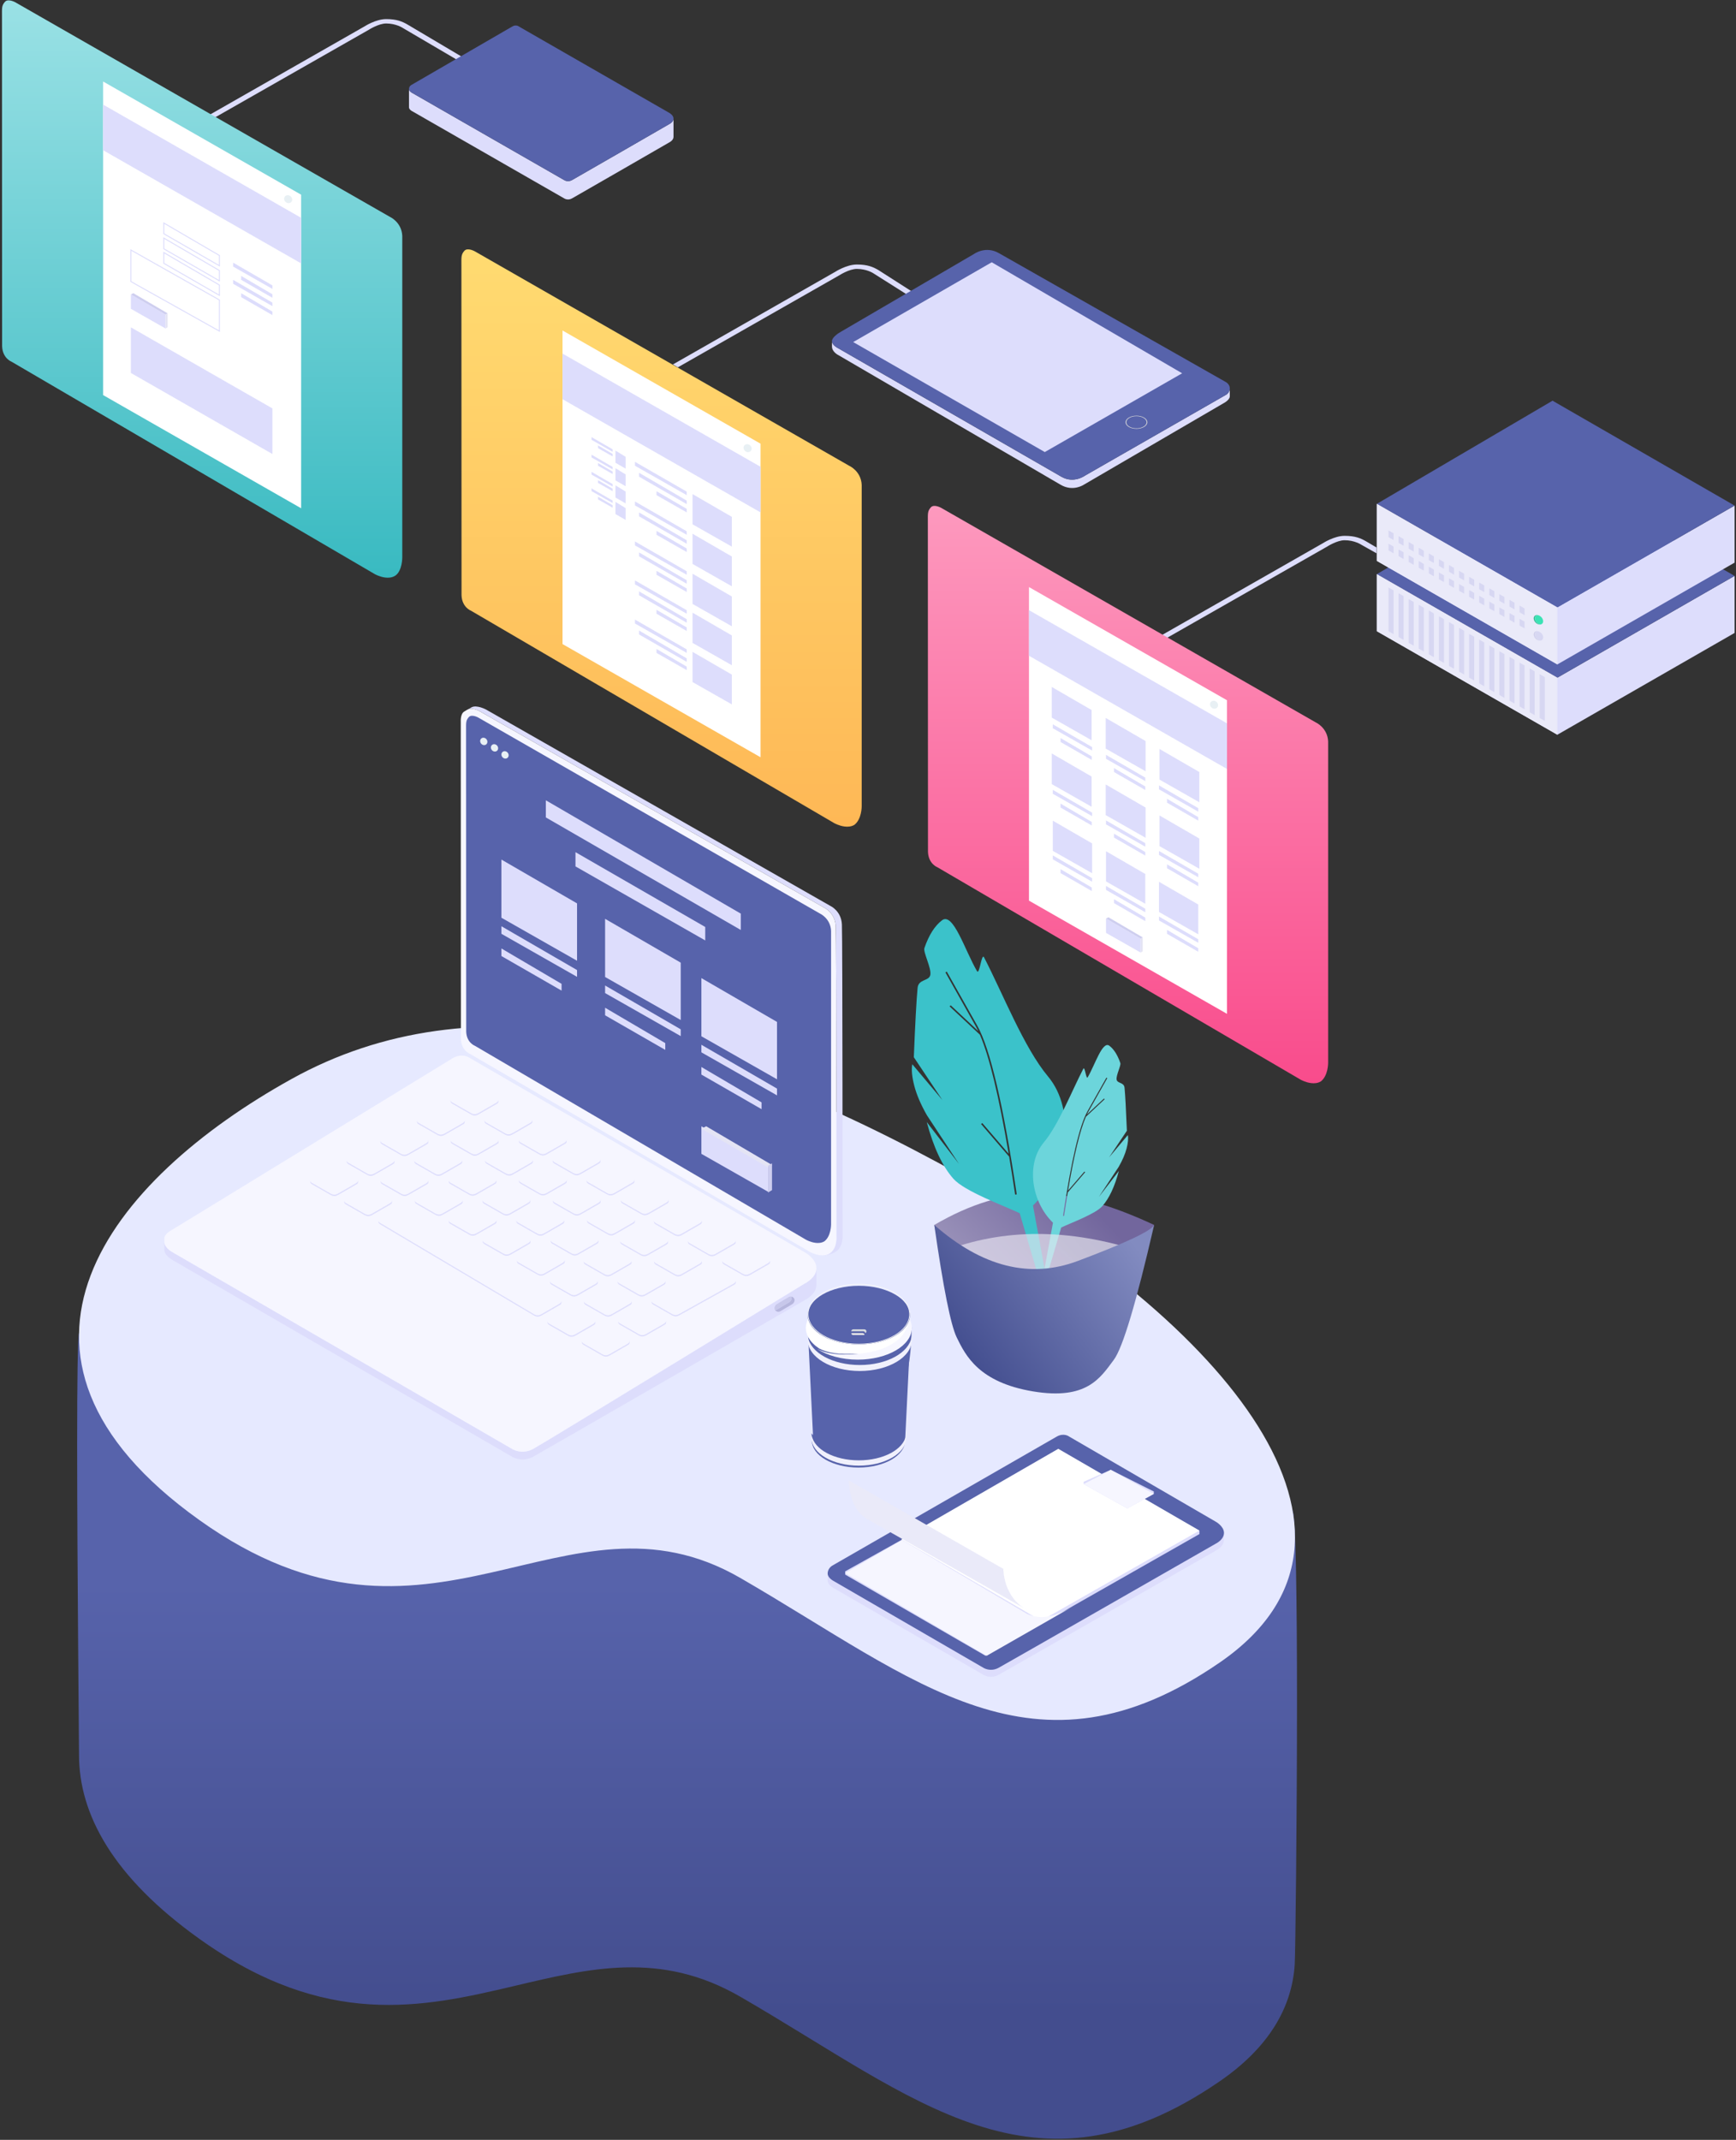 <?xml version="1.0" encoding="UTF-8"?>
<svg width="495px" height="610px" viewBox="0 0 495 610" version="1.1" xmlns="http://www.w3.org/2000/svg" xmlns:xlink="http://www.w3.org/1999/xlink">
    <rect x="0" y="0" width="495" height="610" fill="#333333" stroke="none"/>
    <!-- Generator: Sketch 51.2 (57519) - http://www.bohemiancoding.com/sketch -->
    <title>custom-software-development</title>
    <desc>Created with Sketch.</desc>
    <defs>
        <linearGradient x1="50%" y1="0%" x2="50%" y2="100%" id="linearGradient-1">
            <stop stop-color="#FD99BE" offset="0%"></stop>
            <stop stop-color="#F94C8C" offset="100%"></stop>
        </linearGradient>
        <linearGradient x1="50%" y1="0%" x2="50%" y2="100%" id="linearGradient-2">
            <stop stop-color="#9AE1E5" offset="0%"></stop>
            <stop stop-color="#39BAC1" offset="100%"></stop>
        </linearGradient>
        <linearGradient x1="50%" y1="0%" x2="50%" y2="100%" id="linearGradient-3">
            <stop stop-color="#FFDB71" offset="0%"></stop>
            <stop stop-color="#FEB856" offset="100%"></stop>
        </linearGradient>
        <linearGradient x1="50%" y1="81.254%" x2="50%" y2="38.597%" id="linearGradient-4">
            <stop stop-color="#434D8E" offset="0%"></stop>
            <stop stop-color="#5763AB" offset="100%"></stop>
        </linearGradient>
        <linearGradient x1="76.989%" y1="16.773%" x2="-11.651%" y2="73.273%" id="linearGradient-5">
            <stop stop-color="#72669D" offset="0%"></stop>
            <stop stop-color="#ADA7C7" offset="100%"></stop>
        </linearGradient>
        <linearGradient x1="76.989%" y1="16.773%" x2="-11.651%" y2="73.273%" id="linearGradient-6">
            <stop stop-color="#EAE9F1" offset="0%"></stop>
            <stop stop-color="#ECE7F9" offset="100%"></stop>
        </linearGradient>
        <linearGradient x1="15.482%" y1="76.3%" x2="100%" y2="25.92%" id="linearGradient-7">
            <stop stop-color="#444F90" offset="0%"></stop>
            <stop stop-color="#828BC0" offset="100%"></stop>
        </linearGradient>
    </defs>
    <g id="Page-1" stroke="none" stroke-width="1" fill="none" fill-rule="evenodd">
        <g id="6" transform="translate(-161, -282)">
            <g id="custom-software-development" transform="translate(408.5, 587.5) scale(-1, 1) translate(-408.5, -587.5) translate(161, 282)">
                <g id="Group-3">
                    <g id="server" transform="translate(82.252, 162.063) scale(-1, 1) translate(-82.252, -162.063) translate(0, 114)">
                        <path d="M59.049,40.33 C57.497,39.417 55.886,38.75 52.909,38.75 C49.933,38.75 46.729,40.839 46.729,40.839 L0.475,67.224 L1.855,68.065 L47.933,41.807 C47.933,41.807 50.733,40.002 52.909,40.002 C55.753,40.002 57.612,41.253 57.612,41.253 L62.009,43.733 L62.009,42.072 L59.049,40.33 Z" id="Fill-115" fill="#DDDDFC"></path>
                        <polygon id="Fill-118" fill="#DDDDFC" points="113.562 79.181 164.099 50.164 164.099 66.43 113.562 95.447 62.093 65.938 62.093 49.672"></polygon>
                        <polygon id="Fill-120" fill="#5763AB" points="112.19 20.27 164.099 50.164 113.562 79.182 62.093 49.672"></polygon>
                        <polygon id="Fill-122" fill="#EAEAF9" points="113.562 95.447 113.562 79.181 62.093 49.672 62.093 65.938"></polygon>
                        <polygon id="Fill-124" fill="#D7D7F2" points="65.418 53.471 66.855 54.295 66.855 66.783 65.418 65.96"></polygon>
                        <polygon id="Fill-126" fill="#D7D7F2" points="68.293 55.114 69.73 55.938 69.73 68.426 68.293 67.602"></polygon>
                        <polygon id="Fill-128" fill="#D7D7F2" points="71.167 56.774 72.605 57.598 72.605 70.087 71.167 69.263"></polygon>
                        <polygon id="Fill-130" fill="#D7D7F2" points="74.042 58.417 75.479 59.241 75.479 71.729 74.042 70.905"></polygon>
                        <polygon id="Fill-132" fill="#D7D7F2" points="76.916 60.033 78.353 60.857 78.353 73.344 76.916 72.521"></polygon>
                        <polygon id="Fill-134" fill="#D7D7F2" points="79.791 61.675 81.228 62.499 81.228 74.987 79.791 74.163"></polygon>
                        <polygon id="Fill-136" fill="#D7D7F2" points="82.665 63.336 84.103 64.16 84.103 76.648 82.665 75.824"></polygon>
                        <polygon id="Fill-138" fill="#D7D7F2" points="85.54 64.978 86.977 65.802 86.977 78.29 85.54 77.466"></polygon>
                        <polygon id="Fill-140" fill="#D7D7F2" points="88.415 66.689 89.852 67.513 89.852 80.001 88.415 79.177"></polygon>
                        <polygon id="Fill-142" fill="#D7D7F2" points="91.289 68.331 92.726 69.155 92.726 81.644 91.289 80.82"></polygon>
                        <polygon id="Fill-144" fill="#D7D7F2" points="94.164 69.991 95.601 70.816 95.601 83.304 94.164 82.48"></polygon>
                        <polygon id="Fill-146" fill="#D7D7F2" points="97.038 71.634 98.476 72.458 98.476 84.947 97.038 84.122"></polygon>
                        <polygon id="Fill-148" fill="#D7D7F2" points="99.913 73.25 101.35 74.074 101.35 86.562 99.913 85.738"></polygon>
                        <polygon id="Fill-150" fill="#D7D7F2" points="102.787 74.893 104.224 75.717 104.224 88.204 102.787 87.381"></polygon>
                        <polygon id="Fill-152" fill="#D7D7F2" points="105.662 76.553 107.099 77.377 107.099 89.865 105.662 89.041"></polygon>
                        <polygon id="Fill-154" fill="#D7D7F2" points="108.536 78.195 109.973 79.019 109.973 91.508 108.536 90.684"></polygon>
                        <polygon id="Fill-156" fill="#DDDDFC" points="113.562 59.138 164.099 30.121 164.099 46.386 113.562 75.404 62.093 45.894 62.093 29.629"></polygon>
                        <polygon id="Fill-158" fill="#5763AB" points="112.19 0.227 164.099 30.121 113.562 59.138 62.093 29.629"></polygon>
                        <polygon id="Fill-160" fill="#EAEAF9" points="113.562 75.404 113.562 59.138 62.093 29.629 62.093 45.894"></polygon>
                        <polygon id="Fill-162" fill="#D7D7F2" points="65.418 37.206 66.855 38.03 66.855 39.941 65.418 39.117"></polygon>
                        <polygon id="Fill-164" fill="#D7D7F2" points="68.293 38.848 69.73 39.672 69.73 41.583 68.293 40.76"></polygon>
                        <polygon id="Fill-166" fill="#D7D7F2" points="71.167 40.508 72.605 41.332 72.605 43.243 71.167 42.419"></polygon>
                        <polygon id="Fill-168" fill="#D7D7F2" points="74.042 42.151 75.479 42.975 75.479 44.886 74.042 44.062"></polygon>
                        <polygon id="Fill-170" fill="#D7D7F2" points="76.916 43.767 78.353 44.591 78.353 46.502 76.916 45.678"></polygon>
                        <polygon id="Fill-172" fill="#D7D7F2" points="79.791 45.409 81.228 46.233 81.228 48.144 79.791 47.32"></polygon>
                        <polygon id="Fill-174" fill="#D7D7F2" points="82.665 47.07 84.103 47.894 84.103 49.805 82.665 48.981"></polygon>
                        <polygon id="Fill-176" fill="#D7D7F2" points="85.54 48.713 86.977 49.537 86.977 51.448 85.54 50.624"></polygon>
                        <polygon id="Fill-178" fill="#D7D7F2" points="88.415 50.423 89.852 51.247 89.852 53.158 88.415 52.334"></polygon>
                        <polygon id="Fill-180" fill="#D7D7F2" points="91.289 52.066 92.726 52.89 92.726 54.801 91.289 53.977"></polygon>
                        <polygon id="Fill-182" fill="#D7D7F2" points="94.164 53.726 95.601 54.55 95.601 56.461 94.164 55.637"></polygon>
                        <polygon id="Fill-184" fill="#D7D7F2" points="97.038 55.369 98.476 56.193 98.476 58.104 97.038 57.279"></polygon>
                        <polygon id="Fill-186" fill="#D7D7F2" points="99.913 56.984 101.35 57.808 101.35 59.719 99.913 58.895"></polygon>
                        <polygon id="Fill-188" fill="#D7D7F2" points="102.787 58.627 104.224 59.451 104.224 61.362 102.787 60.538"></polygon>
                        <polygon id="Fill-190" fill="#D7D7F2" points="65.418 40.983 66.855 41.807 66.855 43.718 65.418 42.894"></polygon>
                        <polygon id="Fill-192" fill="#D7D7F2" points="68.293 42.625 69.73 43.45 69.73 45.361 68.293 44.537"></polygon>
                        <polygon id="Fill-194" fill="#D7D7F2" points="71.167 44.286 72.605 45.11 72.605 47.021 71.167 46.197"></polygon>
                        <polygon id="Fill-196" fill="#D7D7F2" points="74.042 45.929 75.479 46.753 75.479 48.664 74.042 47.84"></polygon>
                        <polygon id="Fill-198" fill="#D7D7F2" points="76.916 47.544 78.353 48.368 78.353 50.28 76.916 49.456"></polygon>
                        <polygon id="Fill-200" fill="#D7D7F2" points="79.791 49.187 81.228 50.011 81.228 51.922 79.791 51.098"></polygon>
                        <polygon id="Fill-202" fill="#D7D7F2" points="82.665 50.847 84.103 51.671 84.103 53.582 82.665 52.758"></polygon>
                        <polygon id="Fill-204" fill="#D7D7F2" points="85.54 52.49 86.977 53.314 86.977 55.225 85.54 54.401"></polygon>
                        <polygon id="Fill-206" fill="#D7D7F2" points="88.415 54.2 89.852 55.024 89.852 56.935 88.415 56.111"></polygon>
                        <polygon id="Fill-208" fill="#D7D7F2" points="91.289 55.843 92.726 56.667 92.726 58.578 91.289 57.754"></polygon>
                        <polygon id="Fill-210" fill="#D7D7F2" points="94.164 57.503 95.601 58.327 95.601 60.238 94.164 59.415"></polygon>
                        <polygon id="Fill-212" fill="#D7D7F2" points="97.038 59.146 98.476 59.97 98.476 61.881 97.038 61.057"></polygon>
                        <polygon id="Fill-214" fill="#D7D7F2" points="99.913 60.762 101.35 61.586 101.35 63.497 99.913 62.672"></polygon>
                        <polygon id="Fill-216" fill="#D7D7F2" points="102.787 62.404 104.224 63.228 104.224 65.139 102.787 64.315"></polygon>
                        <path d="M107.4,66.161 C107.54,66.025 107.721,65.952 107.92,65.928 C107.601,65.887 107.304,65.958 107.094,66.161 C106.647,66.593 106.766,67.441 107.361,68.054 C107.769,68.475 108.291,68.669 108.724,68.614 C108.366,68.568 107.981,68.379 107.667,68.054 C107.072,67.441 106.953,66.593 107.4,66.161" id="Fill-218" fill="#CECEEA"></path>
                        <path d="M108.977,66.488 C108.662,66.163 108.279,65.974 107.92,65.927 C107.721,65.952 107.54,66.025 107.399,66.161 C106.953,66.593 107.072,67.441 107.667,68.054 C107.981,68.379 108.365,68.568 108.724,68.614 C108.922,68.589 109.104,68.517 109.245,68.381 C109.691,67.949 109.573,67.101 108.977,66.488" id="Fill-220" fill="#D7D7F2"></path>
                        <path d="M107.4,61.573 C107.54,61.438 107.721,61.365 107.92,61.34 C107.601,61.299 107.304,61.37 107.094,61.573 C106.647,62.006 106.766,62.853 107.361,63.467 C107.769,63.887 108.291,64.082 108.724,64.027 C108.366,63.981 107.981,63.792 107.667,63.467 C107.072,62.853 106.953,62.006 107.4,61.573" id="Fill-222" fill="#2DB48F"></path>
                        <path d="M108.977,61.9 C108.662,61.575 108.279,61.386 107.92,61.339 C107.721,61.365 107.54,61.438 107.399,61.573 C106.953,62.006 107.072,62.853 107.667,63.466 C107.981,63.792 108.365,63.981 108.724,64.027 C108.922,64.002 109.104,63.929 109.245,63.794 C109.691,63.362 109.573,62.513 108.977,61.9" id="Fill-224" fill="#3BE2B4"></path>
                    </g>
                    <g id="ipad" transform="translate(223.775, 105.189) scale(-1, 1) translate(-223.775, -105.189) translate(144, 71)">
                        <path d="M59.014,5.984 C57.462,5.07 55.851,4.404 52.875,4.404 C49.899,4.404 46.695,6.492 46.695,6.492 L0.441,32.877 L1.821,33.719 L47.899,7.461 C47.899,7.461 50.698,5.655 52.875,5.655 C55.719,5.655 57.577,6.907 57.577,6.907 L80.657,21.499 L80.657,19.839 L59.014,5.984 Z" id="Fill-590" fill="#DDDDFC"></path>
                        <path d="M158.027,41.607 L117.907,64.59 C117.907,64.59 114.74,66.936 111.211,64.906 C109.192,63.745 47.646,28.324 47.646,28.324 C47.646,28.324 45.913,27.526 45.779,26.367 L45.779,27.78 C45.779,29.366 47.646,30.258 47.646,30.258 C47.646,30.258 108.972,66.009 110.979,67.19 C114.504,69.261 117.569,67.184 117.569,67.184 L157.785,43.742 C157.785,43.742 159.213,42.927 159.213,41.958 L159.213,39.722 C159.213,39.729 159.211,39.735 159.211,39.741 C159.186,41.082 158.027,41.607 158.027,41.607" id="Fill-233" fill="#DDDDFC"></path>
                        <path d="M157.965,37.843 L93.397,1.176 C89.607,-1.024 86.303,1.384 86.303,1.384 L48.28,23.595 C48.28,23.595 45.626,25.044 45.778,26.367 C45.913,27.526 47.646,28.324 47.646,28.324 C47.646,28.324 109.192,63.745 111.211,64.906 C114.74,66.935 117.907,64.59 117.907,64.59 L158.027,41.607 C158.027,41.607 159.186,41.082 159.212,39.741 C159.212,39.727 159.213,39.714 159.213,39.699 C159.213,38.442 157.965,37.843 157.965,37.843" id="Fill-235" fill="#5763AB"></path>
                        <polygon id="Fill-237" fill="#DDDDFC" points="51.83 26.511 106.46 57.866 145.624 35.411 91.33 3.764"></polygon>
                        <path d="M132.593,51.108 C131.001,51.108 129.71,50.332 129.71,49.374 C129.71,48.416 131.001,47.64 132.593,47.64 C134.186,47.64 135.477,48.416 135.477,49.374 C135.477,50.332 134.186,51.108 132.593,51.108 M132.593,47.504 C130.875,47.504 129.483,48.341 129.483,49.374 C129.483,50.407 130.875,51.245 132.593,51.245 C134.312,51.245 135.705,50.407 135.705,49.374 C135.705,48.341 134.312,47.504 132.593,47.504" id="Fill-239" fill="#D8D8D8"></path>
                    </g>
                    <g id="harddisc" transform="translate(369.883, 31.261) scale(-1, 1) translate(-369.883, -31.261) translate(302, 5)">
                        <path d="M59.015,2.025 C57.463,1.111 55.853,0.444 52.876,0.444 C49.9,0.444 46.696,2.532 46.696,2.532 L0.442,28.917 L1.822,29.76 L47.9,3.501 C47.9,3.501 50.699,1.696 52.876,1.696 C55.72,1.696 57.578,2.947 57.578,2.947 L78.279,15.101 L78.279,13.441 L59.015,2.025 Z" id="Fill-605" fill="#DDDDFC"></path>
                        <path d="M60.175,21.414 L103.658,46.349 C103.658,46.349 104.652,47.004 105.849,46.349 C107.135,45.646 133.634,30.355 133.634,30.355 C133.634,30.355 134.809,29.795 134.809,28.797 L134.809,34.015 C134.809,35.013 133.634,35.574 133.634,35.574 C133.634,35.574 107.135,50.864 105.849,51.568 C104.652,52.222 103.658,51.568 103.658,51.568 L60.175,26.632 C60.175,26.632 59.383,26.202 59.383,25.592 L59.383,20.374 C59.383,20.984 60.175,21.414 60.175,21.414" id="Fill-608" fill="#DDDDFC"></path>
                        <path d="M60.062,19.221 L88.886,2.527 C89.925,1.94 90.67,2.527 90.67,2.527 L133.634,27.192 C133.634,27.192 134.809,27.847 134.809,28.796 C134.809,29.793 133.634,30.355 133.634,30.355 C133.634,30.355 107.135,45.645 105.849,46.348 C104.652,47.003 103.658,46.348 103.658,46.348 L60.175,21.413 C60.175,21.413 59.383,20.984 59.383,20.373 C59.383,19.583 60.062,19.221 60.062,19.221" id="Fill-610" fill="#5763AB"></path>
                    </g>
                    <g id="browser-(gallery)" transform="translate(116, 144)">
                        <path d="M114.398,98.816 C114.28,102.274 111.701,103.23 111.701,103.23 L8.12,163.786 C8.12,163.786 6.771,164.547 5.186,164.75 C4.256,164.87 3.245,164.798 2.378,164.268 C0.275,162.656 0.297,159.007 0.297,159.007 L0.297,67.363 C0.487,63.412 3.809,61.944 3.809,61.944 L110.627,0.775 C110.627,0.775 112.688,-0.386 113.588,0.636 C114.545,1.722 114.436,2.384 114.436,4.818 L114.398,98.816 Z" id="Fill-230" fill="url(#linearGradient-1)"></path>
                        <polygon id="Fill-250" fill="#FFFFFF" points="85.601 23.35 85.601 112.741 29.136 145.007 29.136 55.617"></polygon>
                        <polygon id="Fill-252" fill="#DDDDFC" points="85.601 29.935 29.136 62.201 29.136 75.202 85.601 42.936"></polygon>
                        <polygon id="Fill-254" fill="#DDDDFC" points="79.105 51.827 79.105 60.562 67.738 67.023 67.738 58.408"></polygon>
                        <polygon id="Fill-256" fill="#DDDDFC" points="78.804 62.476 78.804 63.596 67.599 69.964 67.599 68.962"></polygon>
                        <polygon id="Fill-258" fill="#DDDDFC" points="76.596 66.396 76.596 67.516 67.684 72.636 67.684 71.633"></polygon>
                        <polygon id="Fill-260" fill="#DDDDFC" points="63.721 60.664 63.721 69.398 52.354 75.859 52.354 67.244"></polygon>
                        <polygon id="Fill-262" fill="#DDDDFC" points="63.64 71.186 63.64 72.306 52.436 78.674 52.436 77.672"></polygon>
                        <polygon id="Fill-264" fill="#DDDDFC" points="61.349 74.967 61.349 76.087 52.436 81.207 52.436 80.204"></polygon>
                        <polygon id="Fill-266" fill="#DDDDFC" points="48.39 69.5 48.39 78.234 37.024 84.695 37.024 76.08"></polygon>
                        <polygon id="Fill-268" fill="#DDDDFC" points="63.64 117.846 63.64 121.928 53.758 127.545 53.758 123.58"></polygon>
                        <polygon id="Fill-270" fill="#DDDDFC" points="48.529 79.895 48.529 81.016 37.325 87.384 37.325 86.382"></polygon>
                        <polygon id="Fill-272" fill="#DDDDFC" points="46.237 83.703 46.237 84.823 37.325 89.943 37.325 88.941"></polygon>
                        <polygon id="Fill-274" fill="#DDDDFC" points="79.105 70.786 79.105 79.52 67.738 85.981 67.738 77.367"></polygon>
                        <polygon id="Fill-276" fill="#DDDDFC" points="78.804 81.163 78.804 82.283 67.599 88.652 67.599 87.65"></polygon>
                        <polygon id="Fill-278" fill="#DDDDFC" points="76.596 85.083 76.596 86.203 67.684 91.323 67.684 90.321"></polygon>
                        <polygon id="Fill-280" fill="#DDDDFC" points="63.721 79.622 63.721 88.357 52.354 94.817 52.354 86.203"></polygon>
                        <polygon id="Fill-282" fill="#DDDDFC" points="63.64 89.873 63.64 90.993 52.436 97.362 52.436 96.359"></polygon>
                        <polygon id="Fill-284" fill="#DDDDFC" points="61.349 93.654 61.349 94.774 52.436 99.894 52.436 98.892"></polygon>
                        <polygon id="Fill-286" fill="#DDDDFC" points="48.39 88.459 48.39 97.193 37.024 103.654 37.024 95.039"></polygon>
                        <polygon id="Fill-288" fill="#DDDDFC" points="48.529 98.583 48.529 99.703 37.325 106.072 37.325 105.069"></polygon>
                        <polygon id="Fill-290" fill="#DDDDFC" points="46.237 102.391 46.237 103.511 37.325 108.631 37.325 107.628"></polygon>
                        <polygon id="Fill-292" fill="#DDDDFC" points="78.804 89.944 78.804 98.553 67.599 104.921 67.599 96.43"></polygon>
                        <polygon id="Fill-294" fill="#DDDDFC" points="78.804 99.851 78.804 100.97 67.599 107.339 67.599 106.337"></polygon>
                        <polygon id="Fill-296" fill="#DDDDFC" points="76.596 103.771 76.596 104.891 67.684 110.011 67.684 109.008"></polygon>
                        <polygon id="Fill-298" fill="#DDDDFC" points="63.64 98.654 63.64 107.263 52.436 113.631 52.436 105.14"></polygon>
                        <polygon id="Fill-300" fill="#DDDDFC" points="63.64 108.561 63.64 109.681 52.436 116.049 52.436 115.047"></polygon>
                        <polygon id="Fill-302" fill="#DDDDFC" points="61.349 112.341 61.349 113.462 52.436 118.581 52.436 117.579"></polygon>
                        <polygon id="Fill-304" fill="#DDDDFC" points="48.529 107.364 48.529 115.973 37.325 122.341 37.325 113.85"></polygon>
                        <polygon id="Fill-306" fill="#DDDDFC" points="48.529 117.27 48.529 118.391 37.325 124.759 37.325 123.756"></polygon>
                        <polygon id="Fill-308" fill="#DDDDFC" points="46.237 121.078 46.237 122.199 37.325 127.318 37.325 126.316"></polygon>
                        <polygon id="Fill-310" fill="#CECEEF" points="63.64 117.846 62.93 117.487 53.168 123.22 53.758 123.58"></polygon>
                        <polygon id="Fill-312" fill="#E4E4F4" points="53.758 123.581 53.168 123.221 53.168 127.184 53.758 127.544"></polygon>
                        <path d="M33.761,56.126 C34.141,56.586 34.033,57.301 33.52,57.725 C33.008,58.147 32.285,58.118 31.906,57.659 C31.525,57.2 31.634,56.484 32.147,56.061 C32.659,55.637 33.382,55.667 33.761,56.126" id="Fill-314" fill="#E8F0F4"></path>
                    </g>
                    <g id="browser-(contact)" transform="translate(380, 0)">
                        <path d="M114.436,4.701 L114.398,98.699 C114.28,102.158 111.701,103.113 111.701,103.113 L8.12,163.67 C8.12,163.67 6.771,164.43 5.186,164.633 C4.256,164.753 3.245,164.682 2.378,164.151 C2.29,164.098 2.206,164.044 2.128,163.983 C0.275,162.539 0.297,158.89 0.297,158.89 L0.297,67.247 C0.487,63.295 3.809,61.827 3.809,61.827 L110.627,0.658 C110.627,0.658 112.688,-0.502 113.588,0.519 C114.545,1.606 114.436,2.268 114.436,4.701" id="Fill-384" fill="url(#linearGradient-2)"></path>
                        <polygon id="Fill-386" fill="#FFFFFF" points="85.601 23.234 85.601 112.624 29.136 144.891 29.136 55.5"></polygon>
                        <polygon id="Fill-388" fill="#DDDDFC" points="85.601 29.819 29.136 62.085 29.136 75.085 85.601 42.819"></polygon>
                        <polygon id="Fill-390" fill="#DDDDFC" points="77.683 93.314 37.325 116.424 37.325 129.425 77.683 106.315"></polygon>
                        <path d="M52.574,72.904 L52.574,75.523 L68.153,66.551 L68.153,63.817 L52.574,72.904 Z M52.298,76.001 L52.298,72.745 L68.429,63.335 L68.429,66.71 L68.36,66.75 L52.298,76.001 Z" id="Fill-392" fill="#DDDDFC"></path>
                        <path d="M52.574,77.197 L52.574,79.816 L68.153,70.845 L68.153,68.11 L52.574,77.197 Z M52.298,80.294 L52.298,77.039 L68.429,67.629 L68.429,71.004 L68.36,71.044 L52.298,80.294 Z" id="Fill-394" fill="#DDDDFC"></path>
                        <path d="M52.574,81.333 L52.574,83.952 L68.153,74.98 L68.153,72.246 L52.574,81.333 Z M52.298,84.43 L52.298,81.175 L68.429,71.764 L68.429,75.14 L68.36,75.179 L52.298,84.43 Z" id="Fill-396" fill="#DDDDFC"></path>
                        <path d="M52.574,85.596 L52.574,94.157 L77.545,80.179 L77.545,71.5 L52.574,85.596 Z M52.298,94.628 L52.298,85.434 L77.821,71.028 L77.821,80.34 L77.749,80.38 L52.298,94.628 Z" id="Fill-398" fill="#DDDDFC"></path>
                        <polygon id="Fill-400" fill="#DDDDFC" points="48.529 74.87 48.529 75.991 37.325 82.359 37.325 81.357"></polygon>
                        <polygon id="Fill-402" fill="#DDDDFC" points="46.237 78.651 46.237 79.771 37.325 84.892 37.325 83.889"></polygon>
                        <polygon id="Fill-404" fill="#DDDDFC" points="77.683 83.946 77.683 88.028 67.8 93.644 67.8 89.68"></polygon>
                        <polygon id="Fill-406" fill="#DDDDFC" points="48.529 79.779 48.529 80.899 37.325 87.268 37.325 86.265"></polygon>
                        <polygon id="Fill-408" fill="#DDDDFC" points="46.237 83.586 46.237 84.707 37.325 89.827 37.325 88.824"></polygon>
                        <polygon id="Fill-410" fill="#CECEEF" points="77.683 83.946 76.973 83.586 67.21 89.32 67.8 89.68"></polygon>
                        <polygon id="Fill-412" fill="#E4E4F4" points="67.8 89.68 67.21 89.32 67.21 93.284 67.8 93.644"></polygon>
                        <path d="M33.761,56.01 C34.141,56.469 34.033,57.185 33.52,57.608 C33.008,58.031 32.285,58.002 31.906,57.542 C31.525,57.083 31.634,56.367 32.147,55.944 C32.659,55.521 33.382,55.55 33.761,56.01" id="Fill-414" fill="#E8F0F4"></path>
                    </g>
                    <g id="browser-(list)" transform="translate(249, 71)">
                        <path d="M114.398,98.679 C114.28,102.137 111.701,103.094 111.701,103.094 L8.12,163.65 C8.12,163.65 6.771,164.41 5.186,164.613 C4.256,164.733 3.245,164.661 2.378,164.131 C0.275,162.519 0.297,158.87 0.297,158.87 L0.297,67.227 C0.487,63.276 3.809,61.807 3.809,61.807 L110.627,0.638 C110.627,0.638 112.688,-0.522 113.588,0.5 C114.545,1.586 114.436,2.248 114.436,4.681 L114.398,98.679 Z" id="Fill-444" fill="url(#linearGradient-3)"></path>
                        <polygon id="Fill-446" fill="#FFFFFF" points="85.601 23.214 85.601 112.605 29.136 144.871 29.136 55.48"></polygon>
                        <polygon id="Fill-448" fill="#DDDDFC" points="85.601 29.799 29.136 62.065 29.136 75.066 85.601 42.799"></polygon>
                        <polygon id="Fill-450" fill="#DDDDFC" points="48.529 69.852 48.529 78.461 37.325 84.83 37.325 76.338"></polygon>
                        <polygon id="Fill-452" fill="#DDDDFC" points="64.945 60.651 64.945 61.771 50.186 70.151 50.186 69.149"></polygon>
                        <polygon id="Fill-454" fill="#DDDDFC" points="63.773 63.776 63.773 64.897 50.186 72.711 50.186 71.708"></polygon>
                        <polygon id="Fill-456" fill="#DDDDFC" points="58.805 69.031 58.805 70.152 50.186 75.066 50.186 74.063"></polygon>
                        <polygon id="Fill-458" fill="#DDDDFC" points="70.501 57.449 70.501 60.925 67.617 62.582 67.617 59.223"></polygon>
                        <polygon id="Fill-460" fill="#DDDDFC" points="77.331 53.598 77.331 54.381 71.308 57.792 71.308 57.091"></polygon>
                        <polygon id="Fill-462" fill="#DDDDFC" points="75.473 55.973 75.473 56.756 71.308 59.111 71.308 58.41"></polygon>
                        <polygon id="Fill-464" fill="#DDDDFC" points="70.501 62.467 70.501 65.943 67.617 67.599 67.617 64.241"></polygon>
                        <polygon id="Fill-466" fill="#DDDDFC" points="77.331 58.617 77.331 59.399 71.308 62.81 71.308 62.11"></polygon>
                        <polygon id="Fill-468" fill="#DDDDFC" points="75.473 60.991 75.473 61.774 71.308 64.129 71.308 63.429"></polygon>
                        <polygon id="Fill-470" fill="#DDDDFC" points="70.501 67.36 70.501 70.836 67.617 72.493 67.617 69.134"></polygon>
                        <polygon id="Fill-472" fill="#DDDDFC" points="77.331 63.51 77.331 64.293 71.308 67.704 71.308 67.003"></polygon>
                        <polygon id="Fill-474" fill="#DDDDFC" points="75.473 65.885 75.473 66.667 71.308 69.022 71.308 68.322"></polygon>
                        <polygon id="Fill-476" fill="#DDDDFC" points="70.501 72.069 70.501 75.545 67.617 77.203 67.617 73.844"></polygon>
                        <polygon id="Fill-478" fill="#DDDDFC" points="77.331 68.219 77.331 69.002 71.308 72.413 71.308 71.712"></polygon>
                        <polygon id="Fill-480" fill="#DDDDFC" points="75.473 70.594 75.473 71.377 71.308 73.732 71.308 73.032"></polygon>
                        <polygon id="Fill-482" fill="#DDDDFC" points="48.529 81.154 48.529 89.763 37.325 96.132 37.325 87.64"></polygon>
                        <polygon id="Fill-484" fill="#DDDDFC" points="64.945 71.952 64.945 73.073 50.186 81.453 50.186 80.451"></polygon>
                        <polygon id="Fill-486" fill="#DDDDFC" points="63.773 75.078 63.773 76.198 50.186 84.013 50.186 83.009"></polygon>
                        <polygon id="Fill-488" fill="#DDDDFC" points="58.805 80.333 58.805 81.454 50.186 86.367 50.186 85.364"></polygon>
                        <polygon id="Fill-490" fill="#DDDDFC" points="48.529 92.552 48.529 101.16 37.325 107.529 37.325 99.038"></polygon>
                        <polygon id="Fill-492" fill="#DDDDFC" points="64.945 83.35 64.945 84.47 50.186 92.851 50.186 91.848"></polygon>
                        <polygon id="Fill-494" fill="#DDDDFC" points="63.773 86.475 63.773 87.596 50.186 95.41 50.186 94.407"></polygon>
                        <polygon id="Fill-496" fill="#DDDDFC" points="58.805 91.73 58.805 92.851 50.186 97.765 50.186 96.763"></polygon>
                        <polygon id="Fill-498" fill="#DDDDFC" points="48.529 103.658 48.529 112.267 37.325 118.635 37.325 110.144"></polygon>
                        <polygon id="Fill-500" fill="#DDDDFC" points="64.945 94.456 64.945 95.577 50.186 103.957 50.186 102.954"></polygon>
                        <polygon id="Fill-502" fill="#DDDDFC" points="63.773 97.582 63.773 98.702 50.186 106.516 50.186 105.513"></polygon>
                        <polygon id="Fill-504" fill="#DDDDFC" points="58.805 102.837 58.805 103.957 50.186 108.871 50.186 107.868"></polygon>
                        <polygon id="Fill-506" fill="#DDDDFC" points="48.529 114.822 48.529 123.431 37.325 129.799 37.325 121.308"></polygon>
                        <polygon id="Fill-508" fill="#DDDDFC" points="64.945 105.62 64.945 106.741 50.186 115.121 50.186 114.118"></polygon>
                        <polygon id="Fill-510" fill="#DDDDFC" points="63.773 108.746 63.773 109.866 50.186 117.68 50.186 116.678"></polygon>
                        <polygon id="Fill-512" fill="#DDDDFC" points="58.805 114.001 58.805 115.121 50.186 120.035 50.186 119.033"></polygon>
                        <path d="M33.761,55.99 C34.141,56.45 34.033,57.165 33.52,57.588 C33.008,58.011 32.285,57.982 31.906,57.523 C31.525,57.063 31.634,56.347 32.147,55.924 C32.659,55.501 33.382,55.53 33.761,55.99" id="Fill-514" fill="#E8F0F4"></path>
                    </g>
                </g>
                <g id="Group-2" transform="translate(125, 201)">
                    <g id="Group" transform="translate(174, 204.895) scale(-1, 1) translate(-174, -204.895) translate(0, 0.395)">
                        <g id="surface" transform="translate(0, 91)">
                            <path d="M0.531,87.709 C0.138,89.083 0.003,101.906 0,118.705 L0,120.033 C0.007,154.614 0.542,204.822 0.531,207.702 C0.469,224.797 10.264,242.742 34.835,260.291 C70.84,286.006 98.549,279.893 124.467,273.78 C146.003,268.701 166.304,263.621 189.1,276.804 C239.328,305.852 272.898,337.224 325.728,300.952 C339.778,291.306 346.405,279.893 347.173,267.561 C347.373,264.349 347.818,226.84 347.822,193.045 L347.822,192.08 C347.819,165.352 347.535,141.182 346.629,138.496 C336.574,108.691 297.522,113.851 252.421,88.75 C203.883,61.736 159.983,46.115 121.029,46.117 C99.551,46.118 79.571,50.869 61.159,61.077 C33.557,76.381 7.313,64.002 0.531,87.709 Z" id="Fill-1" fill="url(#linearGradient-4)"></path>
                            <path d="M325.728,181.573 C272.898,217.845 239.328,186.473 189.099,157.425 C138.871,128.378 100.76,187.995 34.835,140.912 C-31.09,93.828 9.353,43.896 61.159,15.172 C112.965,-13.552 177.121,0.935 252.421,42.845 C326.447,84.044 378.559,145.301 325.728,181.573 Z" id="Fill-4" fill="#E6E9FF"></path>
                        </g>
                        <g id="laptop" transform="translate(24.724, 0)">
                            <path d="M0.14,152.71 C0.239,154.349 2.334,155.492 2.334,155.492 L99.242,211.615 C99.242,211.615 102.012,213.444 105.349,211.615 C108.934,209.651 182.8,164.445 182.8,164.445 C182.8,164.445 185.847,162.987 186.061,160.383 C186.068,160.494 186.074,160.605 186.074,160.724 L186.074,164.84 C186.074,167.625 182.8,169.191 182.8,169.191 C182.8,169.191 108.934,211.874 105.349,213.838 C102.012,215.666 99.242,213.838 99.242,213.838 L2.334,157.714 C2.334,157.714 0.13,156.516 0.13,154.813 L0.13,153.229 C0.132,153.188 0.134,152.745 0.136,152.431 C0.137,152.581 0.139,152.697 0.14,152.71" id="Fill-7" fill="#DDDDFC"></path>
                            <path d="M2.019,149.375 L82.366,100.25 C85.263,98.61 87.341,100.25 87.341,100.25 L182.8,155.616 C182.8,155.616 186.074,157.445 186.074,160.094 C186.074,160.192 186.069,160.288 186.061,160.382 C185.847,162.987 182.8,164.445 182.8,164.445 C182.8,164.445 108.933,209.651 105.349,211.615 C102.012,213.444 99.242,211.615 99.242,211.615 L2.334,155.492 C2.334,155.492 0.24,154.349 0.14,152.71 C0.139,152.697 0.137,152.58 0.136,152.431 C0.133,152.134 0.13,151.702 0.13,151.676 C0.13,150.362 2.019,149.375 2.019,149.375" id="Fill-9" fill="#F6F6FF"></path>
                            <path d="M189.762,155.957 C189.845,155.906 189.924,155.852 190.001,155.796 C192.108,154.255 191.762,150.89 191.762,150.89 C191.762,150.89 191.765,66.72 191.569,62.633 C191.388,58.827 188.385,57.413 188.385,57.413 L90.035,1.34 C90.035,1.34 87.969,0.147 86.521,0.915 C86.509,0.922 86.409,0.981 86.281,1.058 C86.212,1.1 86.133,1.147 86.056,1.193 C86.056,1.193 86.056,1.193 86.056,1.193 C86.456,0.928 87.248,0.529 87.503,0.376 C87.631,0.3 87.731,0.24 87.743,0.234 C89.19,-0.535 91.799,0.835 91.799,0.835 L190.149,56.908 C190.149,56.908 193.152,58.322 193.333,62.128 C193.529,66.215 193.526,150.385 193.526,150.385 C193.526,150.385 193.872,153.749 191.765,155.291 C191.689,155.347 191.61,155.401 191.526,155.452 C189.269,156.833 187.061,156.422 187.061,156.422 L187.061,156.422 C187.955,156.537 188.927,156.468 189.762,155.957" id="Fill-11" fill="#DDDDFC"></path>
                            <path d="M85.634,1.447 C85.651,1.437 85.85,1.317 86.056,1.193 C86.133,1.147 86.212,1.1 86.282,1.058 C86.41,0.981 86.509,0.922 86.521,0.915 C87.969,0.147 90.035,1.34 90.035,1.34 L188.385,57.413 C188.385,57.413 191.388,58.827 191.569,62.633 C191.765,66.72 191.762,150.89 191.762,150.89 C191.762,150.89 192.108,154.254 190.001,155.795 C189.924,155.852 189.845,155.906 189.762,155.957 C188.927,156.468 187.955,156.537 187.061,156.422 C185.536,156.226 184.239,155.494 184.239,155.494 L87.29,99.038 C87.29,99.038 84.809,98.117 84.696,94.786 L84.659,4.261 C84.659,4.261 84.515,2.132 85.634,1.447" id="Fill-13" fill="#F6F6FF"></path>
                            <path d="M159.166,158.018 L159.15,157.896 C159.152,157.937 159.157,157.977 159.166,158.018" id="Fill-15" fill="#DDDDFC"></path>
                            <path d="M159.149,157.889 L159.15,157.896 C159.15,157.894 159.15,157.892 159.15,157.889 L159.149,157.889 Z" id="Fill-17" fill="#DDDDFC"></path>
                            <path d="M172.167,158.781 L167.214,161.627 C166.319,162.141 165.739,162.092 164.997,161.689 L159.666,158.643 C159.365,158.457 159.213,158.239 159.166,158.018 L159.223,158.457 C159.26,158.681 159.451,158.868 159.687,159.013 L165.019,162.059 C165.76,162.463 166.34,162.512 167.235,161.998 L172.189,159.152 C172.494,158.976 172.786,158.853 172.816,158.501 L172.856,157.856 L172.854,157.856 C172.838,158.209 172.591,158.537 172.167,158.781" id="Fill-19" fill="#DDDDFC"></path>
                            <path d="M149.387,152.363 L149.371,152.241 C149.373,152.281 149.379,152.322 149.387,152.363" id="Fill-21" fill="#DDDDFC"></path>
                            <polygon id="Fill-23" fill="#DDDDFC" points="149.371 152.234 149.371 152.241 149.371 152.234"></polygon>
                            <path d="M162.388,153.126 L157.435,155.972 C156.541,156.486 155.96,156.437 155.219,156.033 L149.887,152.987 C149.586,152.802 149.435,152.584 149.387,152.363 L149.444,152.802 C149.482,153.026 149.672,153.213 149.909,153.358 L155.241,156.404 C155.981,156.808 156.561,156.857 157.456,156.343 L162.41,153.496 C162.715,153.321 163.008,153.198 163.037,152.845 L163.077,152.2 L163.075,152.201 C163.06,152.554 162.813,152.882 162.388,153.126" id="Fill-25" fill="#DDDDFC"></path>
                            <path d="M152.717,147.389 L147.763,150.235 C146.869,150.749 146.288,150.7 145.546,150.296 L140.215,147.25 C139.914,147.065 139.763,146.847 139.715,146.625 L139.772,147.065 C139.809,147.289 140.001,147.475 140.236,147.621 L145.568,150.667 C146.309,151.071 146.889,151.12 147.784,150.606 L152.738,147.759 C153.043,147.584 153.335,147.46 153.365,147.108 L153.405,146.463 L153.403,146.463 C153.388,146.817 153.141,147.145 152.717,147.389" id="Fill-27" fill="#DDDDFC"></path>
                            <path d="M130.28,140.68 L130.265,140.558 C130.266,140.599 130.272,140.64 130.28,140.68" id="Fill-29" fill="#DDDDFC"></path>
                            <polygon id="Fill-31" fill="#DDDDFC" points="130.264 140.552 130.265 140.558 130.265 140.552"></polygon>
                            <path d="M143.282,141.443 L138.328,144.289 C137.433,144.803 136.853,144.754 136.112,144.351 L130.78,141.305 C130.479,141.119 130.328,140.901 130.28,140.68 L130.337,141.119 C130.374,141.344 130.566,141.53 130.801,141.675 L136.133,144.721 C136.874,145.125 137.455,145.174 138.35,144.66 L143.303,141.814 C143.608,141.638 143.901,141.515 143.931,141.163 L143.971,140.518 L143.968,140.518 C143.953,140.871 143.706,141.2 143.282,141.443" id="Fill-33" fill="#DDDDFC"></path>
                            <path d="M120.502,135.025 L120.486,134.903 C120.488,134.943 120.493,134.984 120.502,135.025" id="Fill-35" fill="#DDDDFC"></path>
                            <polygon id="Fill-37" fill="#DDDDFC" points="120.485 134.896 120.486 134.903 120.486 134.896"></polygon>
                            <path d="M133.503,135.788 L128.55,138.634 C127.655,139.148 127.075,139.099 126.334,138.696 L121.002,135.65 C120.7,135.464 120.549,135.246 120.502,135.025 L120.559,135.464 C120.596,135.688 120.787,135.875 121.023,136.02 L126.355,139.066 C127.096,139.47 127.676,139.519 128.571,139.005 L133.524,136.159 C133.83,135.983 134.122,135.86 134.152,135.507 L134.192,134.862 L134.19,134.863 C134.175,135.216 133.928,135.544 133.503,135.788" id="Fill-39" fill="#DDDDFC"></path>
                            <path d="M123.831,130.051 L118.877,132.897 C117.983,133.411 117.403,133.362 116.661,132.958 L111.329,129.912 C111.028,129.727 110.877,129.509 110.83,129.287 L110.886,129.727 C110.924,129.951 111.115,130.137 111.351,130.283 L116.682,133.328 C117.424,133.733 118.004,133.782 118.899,133.268 L123.852,130.421 C124.158,130.246 124.45,130.122 124.48,129.771 L124.52,129.125 L124.517,129.125 C124.502,129.479 124.255,129.807 123.831,130.051" id="Fill-41" fill="#DDDDFC"></path>
                            <path d="M101.165,123.506 L101.166,123.512 C101.165,123.51 101.166,123.508 101.165,123.506 L101.165,123.506 Z" id="Fill-43" fill="#DDDDFC"></path>
                            <path d="M114.183,124.397 L109.23,127.243 C108.335,127.758 107.755,127.708 107.013,127.305 L101.681,124.259 C101.381,124.073 101.229,123.855 101.182,123.634 L101.239,124.073 C101.275,124.298 101.467,124.484 101.703,124.63 L107.034,127.675 C107.775,128.079 108.356,128.129 109.251,127.614 L114.204,124.768 C114.51,124.592 114.801,124.469 114.831,124.117 L114.872,123.472 L114.87,123.472 C114.854,123.826 114.607,124.153 114.183,124.397" id="Fill-45" fill="#DDDDFC"></path>
                            <path d="M91.403,117.979 L91.387,117.857 C91.389,117.897 91.395,117.938 91.403,117.979" id="Fill-47" fill="#DDDDFC"></path>
                            <polygon id="Fill-49" fill="#DDDDFC" points="91.387 117.85 91.387 117.857 91.387 117.85"></polygon>
                            <path d="M104.404,118.742 L99.451,121.588 C98.557,122.103 97.976,122.053 97.235,121.649 L91.903,118.603 C91.602,118.418 91.451,118.2 91.403,117.979 L91.46,118.418 C91.497,118.643 91.688,118.829 91.924,118.975 L97.257,122.02 C97.997,122.424 98.577,122.473 99.472,121.959 L104.426,119.112 C104.731,118.937 105.023,118.814 105.053,118.462 L105.093,117.816 L105.091,117.817 C105.076,118.17 104.829,118.498 104.404,118.742" id="Fill-51" fill="#DDDDFC"></path>
                            <path d="M94.733,113.005 L89.779,115.851 C88.885,116.365 88.304,116.316 87.562,115.912 L82.23,112.867 C81.929,112.681 81.778,112.463 81.731,112.242 L81.788,112.681 C81.825,112.905 82.017,113.091 82.252,113.237 L87.584,116.283 C88.324,116.687 88.905,116.736 89.8,116.222 L94.753,113.375 C95.059,113.2 95.351,113.076 95.381,112.725 L95.42,112.079 L95.419,112.079 C95.404,112.433 95.157,112.761 94.733,113.005" id="Fill-53" fill="#DDDDFC"></path>
                            <path d="M149.546,163.755 L149.53,163.633 C149.533,163.674 149.538,163.715 149.546,163.755" id="Fill-55" fill="#DDDDFC"></path>
                            <path d="M149.53,163.627 L149.53,163.634 C149.53,163.631 149.531,163.629 149.53,163.627 L149.53,163.627 Z" id="Fill-57" fill="#DDDDFC"></path>
                            <path d="M139.768,158.1 L139.752,157.978 C139.754,158.019 139.759,158.06 139.768,158.1" id="Fill-59" fill="#DDDDFC"></path>
                            <path d="M139.751,157.972 L139.752,157.978 C139.752,157.976 139.752,157.974 139.752,157.972 L139.751,157.972 Z" id="Fill-61" fill="#DDDDFC"></path>
                            <path d="M152.769,158.863 L147.816,161.709 C146.921,162.224 146.341,162.174 145.599,161.77 L140.267,158.725 C139.967,158.539 139.815,158.322 139.768,158.1 L139.825,158.539 C139.862,158.764 140.053,158.95 140.289,159.096 L145.621,162.142 C146.362,162.545 146.942,162.594 147.837,162.08 L152.791,159.234 C153.096,159.058 153.388,158.935 153.418,158.583 L153.458,157.938 L153.456,157.938 C153.441,158.292 153.193,158.619 152.769,158.863" id="Fill-63" fill="#DDDDFC"></path>
                            <path d="M143.097,153.126 L138.144,155.972 C137.249,156.486 136.668,156.437 135.927,156.033 L130.595,152.987 C130.294,152.802 130.143,152.584 130.096,152.363 L130.152,152.802 C130.189,153.026 130.381,153.213 130.616,153.358 L135.948,156.404 C136.689,156.808 137.27,156.857 138.165,156.343 L143.118,153.496 C143.423,153.321 143.716,153.198 143.746,152.846 L143.786,152.201 L143.783,152.201 C143.768,152.554 143.521,152.882 143.097,153.126" id="Fill-65" fill="#DDDDFC"></path>
                            <path d="M120.661,146.417 L120.645,146.296 C120.647,146.337 120.652,146.377 120.661,146.417" id="Fill-67" fill="#DDDDFC"></path>
                            <path d="M120.644,146.289 L120.645,146.296 C120.645,146.293 120.645,146.291 120.645,146.289 L120.644,146.289 Z" id="Fill-69" fill="#DDDDFC"></path>
                            <path d="M133.662,147.18 L128.709,150.026 C127.814,150.541 127.234,150.492 126.492,150.088 L121.16,147.043 C120.86,146.856 120.708,146.639 120.661,146.418 L120.717,146.856 C120.755,147.08 120.946,147.267 121.182,147.413 L126.514,150.459 C127.254,150.862 127.835,150.911 128.73,150.397 L133.684,147.551 C133.989,147.375 134.281,147.252 134.311,146.9 L134.351,146.255 L134.349,146.255 C134.333,146.609 134.086,146.937 133.662,147.18" id="Fill-71" fill="#DDDDFC"></path>
                            <path d="M110.882,140.763 L110.866,140.64 C110.869,140.681 110.874,140.722 110.882,140.763" id="Fill-73" fill="#DDDDFC"></path>
                            <path d="M110.865,140.634 L110.866,140.641 C110.867,140.638 110.866,140.636 110.866,140.634 L110.865,140.634 Z" id="Fill-75" fill="#DDDDFC"></path>
                            <path d="M123.884,141.525 L118.93,144.372 C118.036,144.886 117.455,144.836 116.714,144.433 L111.382,141.387 C111.081,141.201 110.93,140.984 110.882,140.762 L110.939,141.201 C110.977,141.426 111.167,141.612 111.404,141.758 L116.735,144.804 C117.476,145.207 118.057,145.257 118.952,144.742 L123.905,141.896 C124.21,141.72 124.502,141.597 124.532,141.245 L124.572,140.6 L124.57,140.6 C124.555,140.954 124.308,141.281 123.884,141.525" id="Fill-77" fill="#DDDDFC"></path>
                            <path d="M114.212,135.788 L109.258,138.634 C108.363,139.148 107.782,139.099 107.041,138.696 L101.709,135.65 C101.408,135.464 101.258,135.246 101.21,135.025 L101.267,135.464 C101.304,135.688 101.496,135.875 101.731,136.02 L107.063,139.066 C107.804,139.47 108.384,139.519 109.279,139.005 L114.233,136.159 C114.538,135.983 114.831,135.86 114.86,135.508 L114.9,134.863 L114.898,134.863 C114.882,135.216 114.635,135.544 114.212,135.788" id="Fill-79" fill="#DDDDFC"></path>
                            <path d="M91.562,129.372 L91.546,129.25 C91.549,129.29 91.554,129.331 91.562,129.372" id="Fill-81" fill="#DDDDFC"></path>
                            <path d="M91.545,129.243 L91.546,129.25 C91.546,129.247 91.546,129.245 91.546,129.243 L91.545,129.243 Z" id="Fill-83" fill="#DDDDFC"></path>
                            <path d="M104.563,130.134 L99.61,132.98 C98.715,133.495 98.135,133.445 97.394,133.042 L92.062,129.996 C91.761,129.81 91.609,129.593 91.562,129.372 L91.619,129.81 C91.656,130.035 91.847,130.221 92.083,130.367 L97.415,133.413 C98.156,133.816 98.736,133.866 99.631,133.351 L104.585,130.505 C104.89,130.329 105.182,130.206 105.212,129.854 L105.252,129.209 L105.25,129.209 C105.235,129.562 104.988,129.891 104.563,130.134" id="Fill-85" fill="#DDDDFC"></path>
                            <path d="M81.784,123.716 L81.768,123.594 C81.77,123.635 81.775,123.676 81.784,123.716" id="Fill-87" fill="#DDDDFC"></path>
                            <polygon id="Fill-89" fill="#DDDDFC" points="81.767 123.588 81.768 123.595 81.768 123.588"></polygon>
                            <path d="M94.784,124.48 L89.832,127.326 C88.937,127.84 88.357,127.79 87.615,127.387 L82.283,124.341 C81.983,124.156 81.831,123.938 81.784,123.716 L81.84,124.156 C81.878,124.38 82.069,124.566 82.305,124.712 L87.637,127.757 C88.378,128.161 88.958,128.211 89.853,127.696 L94.807,124.85 C95.112,124.674 95.404,124.551 95.434,124.199 L95.474,123.553 L95.471,123.554 C95.456,123.907 95.209,124.236 94.784,124.48" id="Fill-91" fill="#DDDDFC"></path>
                            <path d="M139.153,169.493 L139.137,169.371 C139.139,169.411 139.144,169.452 139.153,169.493" id="Fill-93" fill="#DDDDFC"></path>
                            <path d="M139.136,169.364 L139.137,169.371 C139.137,169.368 139.137,169.366 139.137,169.364 L139.136,169.364 Z" id="Fill-95" fill="#DDDDFC"></path>
                            <path d="M129.374,163.838 L129.358,163.716 C129.361,163.756 129.366,163.797 129.374,163.838" id="Fill-97" fill="#DDDDFC"></path>
                            <polygon id="Fill-99" fill="#DDDDFC" points="129.357 163.709 129.358 163.716 129.358 163.709"></polygon>
                            <path d="M142.376,164.6 L137.422,167.447 C136.528,167.961 135.947,167.911 135.206,167.508 L129.874,164.462 C129.573,164.277 129.422,164.059 129.374,163.838 L129.431,164.276 C129.468,164.501 129.659,164.687 129.896,164.833 L135.228,167.879 C135.968,168.282 136.548,168.332 137.444,167.817 L142.397,164.971 C142.702,164.795 142.994,164.672 143.024,164.32 L143.064,163.675 L143.062,163.675 C143.047,164.029 142.8,164.357 142.376,164.6" id="Fill-101" fill="#DDDDFC"></path>
                            <path d="M132.704,158.863 L127.75,161.709 C126.856,162.224 126.275,162.174 125.533,161.771 L120.201,158.725 C119.9,158.54 119.75,158.321 119.702,158.1 L119.759,158.539 C119.796,158.763 119.988,158.95 120.223,159.095 L125.555,162.141 C126.296,162.545 126.876,162.594 127.771,162.08 L132.725,159.234 C133.03,159.058 133.322,158.935 133.352,158.583 L133.392,157.938 L133.39,157.938 C133.375,158.291 133.128,158.619 132.704,158.863" id="Fill-103" fill="#DDDDFC"></path>
                            <path d="M110.267,152.155 L110.251,152.033 C110.253,152.074 110.259,152.114 110.267,152.155" id="Fill-105" fill="#DDDDFC"></path>
                            <path d="M110.251,152.026 L110.251,152.033 C110.251,152.03 110.252,152.028 110.251,152.026 L110.251,152.026 Z" id="Fill-107" fill="#DDDDFC"></path>
                            <path d="M123.269,152.918 L118.315,155.764 C117.42,156.278 116.84,156.229 116.098,155.825 L110.767,152.78 C110.466,152.593 110.315,152.376 110.267,152.155 L110.324,152.593 C110.361,152.818 110.552,153.005 110.789,153.15 L116.12,156.196 C116.861,156.599 117.442,156.649 118.336,156.135 L123.29,153.288 C123.595,153.113 123.887,152.989 123.917,152.637 L123.957,151.993 L123.955,151.993 C123.94,152.346 123.692,152.674 123.269,152.918" id="Fill-109" fill="#DDDDFC"></path>
                            <path d="M100.489,146.5 L100.473,146.378 C100.475,146.418 100.48,146.459 100.489,146.5" id="Fill-111" fill="#DDDDFC"></path>
                            <polygon id="Fill-113" fill="#DDDDFC" points="100.472 146.371 100.473 146.378 100.473 146.371"></polygon>
                            <path d="M113.49,147.263 L108.537,150.109 C107.642,150.623 107.061,150.573 106.32,150.17 L100.988,147.124 C100.687,146.939 100.536,146.721 100.489,146.5 L100.546,146.939 C100.583,147.163 100.773,147.349 101.01,147.495 L106.342,150.541 C107.083,150.944 107.663,150.994 108.558,150.479 L113.511,147.633 C113.817,147.457 114.109,147.334 114.139,146.982 L114.179,146.337 L114.177,146.337 C114.161,146.691 113.914,147.019 113.49,147.263" id="Fill-115" fill="#DDDDFC"></path>
                            <path d="M103.818,141.525 L98.864,144.372 C97.97,144.886 97.39,144.836 96.648,144.433 L91.316,141.387 C91.015,141.202 90.864,140.983 90.817,140.762 L90.873,141.201 C90.911,141.425 91.102,141.612 91.337,141.758 L96.669,144.803 C97.41,145.207 97.991,145.256 98.886,144.742 L103.839,141.896 C104.144,141.72 104.437,141.597 104.466,141.245 L104.506,140.6 L104.504,140.6 C104.489,140.953 104.242,141.281 103.818,141.525" id="Fill-117" fill="#DDDDFC"></path>
                            <path d="M81.169,135.109 L81.152,134.987 C81.155,135.028 81.16,135.068 81.169,135.109" id="Fill-119" fill="#DDDDFC"></path>
                            <path d="M81.152,134.98 L81.153,134.987 C81.153,134.984 81.153,134.983 81.153,134.98 L81.152,134.98 Z" id="Fill-121" fill="#DDDDFC"></path>
                            <path d="M94.17,135.872 L89.217,138.718 C88.322,139.232 87.742,139.183 87,138.779 L81.668,135.733 C81.368,135.547 81.215,135.33 81.169,135.109 L81.225,135.547 C81.262,135.772 81.454,135.959 81.689,136.104 L87.021,139.15 C87.762,139.553 88.343,139.603 89.238,139.089 L94.191,136.243 C94.497,136.067 94.788,135.943 94.818,135.591 L94.858,134.946 L94.856,134.946 C94.841,135.3 94.594,135.628 94.17,135.872" id="Fill-123" fill="#DDDDFC"></path>
                            <path d="M71.39,129.454 L71.374,129.332 C71.377,129.372 71.382,129.413 71.39,129.454" id="Fill-125" fill="#DDDDFC"></path>
                            <polygon id="Fill-127" fill="#DDDDFC" points="71.373 129.325 71.374 129.332 71.374 129.325"></polygon>
                            <path d="M84.391,130.217 L79.438,133.063 C78.544,133.577 77.963,133.528 77.222,133.124 L71.89,130.078 C71.589,129.893 71.437,129.675 71.39,129.454 L71.447,129.893 C71.484,130.117 71.675,130.304 71.911,130.449 L77.243,133.495 C77.984,133.898 78.564,133.948 79.459,133.433 L84.413,130.587 C84.718,130.411 85.01,130.288 85.04,129.937 L85.08,129.291 L85.078,129.292 C85.063,129.645 84.815,129.973 84.391,130.217" id="Fill-129" fill="#DDDDFC"></path>
                            <path d="M85.112,118.833 L80.16,121.679 C79.265,122.194 78.685,122.144 77.943,121.74 L72.611,118.695 C72.311,118.509 72.159,118.291 72.112,118.07 L72.168,118.509 C72.206,118.734 72.397,118.92 72.633,119.065 L77.965,122.111 C78.705,122.515 79.286,122.564 80.181,122.05 L85.135,119.204 C85.44,119.028 85.732,118.905 85.761,118.552 L85.802,117.907 L85.799,117.908 C85.784,118.261 85.537,118.589 85.112,118.833" id="Fill-131" fill="#DDDDFC"></path>
                            <path d="M74.719,124.57 L69.766,127.417 C68.872,127.931 68.291,127.881 67.55,127.478 L62.218,124.432 C61.917,124.246 61.765,124.028 61.718,123.808 L61.775,124.246 C61.812,124.471 62.003,124.657 62.24,124.803 L67.571,127.848 C68.312,128.252 68.892,128.302 69.787,127.787 L74.741,124.941 C75.047,124.765 75.338,124.642 75.368,124.29 L75.408,123.645 L75.406,123.645 C75.391,123.998 75.143,124.326 74.719,124.57" id="Fill-133" fill="#DDDDFC"></path>
                            <path d="M162.424,164.559 L147.077,173.109 C146.182,173.623 145.602,173.574 144.861,173.17 L139.529,170.124 C139.227,169.939 139.077,169.72 139.029,169.499 L139.086,169.938 C139.123,170.163 139.315,170.349 139.55,170.494 L144.882,173.54 C145.623,173.944 146.204,173.993 147.099,173.479 L162.445,164.929 C162.75,164.754 163.043,164.63 163.072,164.279 L163.113,163.634 L163.11,163.634 C163.095,163.987 162.848,164.315 162.424,164.559" id="Fill-135" fill="#DDDDFC"></path>
                            <path d="M129.533,175.23 L129.517,175.108 C129.519,175.149 129.525,175.189 129.533,175.23" id="Fill-137" fill="#DDDDFC"></path>
                            <path d="M129.517,175.101 L129.517,175.108 C129.517,175.105 129.518,175.103 129.517,175.101 L129.517,175.101 Z" id="Fill-139" fill="#DDDDFC"></path>
                            <path d="M142.534,175.993 L137.581,178.839 C136.686,179.353 136.106,179.304 135.365,178.901 L130.033,175.855 C129.732,175.668 129.581,175.451 129.533,175.23 L129.59,175.668 C129.627,175.893 129.819,176.08 130.054,176.225 L135.386,179.271 C136.127,179.674 136.708,179.724 137.602,179.21 L142.556,176.364 C142.861,176.188 143.153,176.064 143.183,175.712 L143.223,175.068 L143.221,175.068 C143.205,175.421 142.959,175.749 142.534,175.993" id="Fill-141" fill="#DDDDFC"></path>
                            <path d="M119.755,169.575 L119.739,169.453 C119.741,169.493 119.747,169.534 119.755,169.575" id="Fill-143" fill="#DDDDFC"></path>
                            <path d="M119.738,169.446 L119.739,169.453 C119.739,169.45 119.739,169.448 119.739,169.446 L119.738,169.446 Z" id="Fill-145" fill="#DDDDFC"></path>
                            <path d="M132.756,170.338 L127.803,173.184 C126.908,173.698 126.328,173.649 125.586,173.245 L120.255,170.199 C119.954,170.014 119.802,169.796 119.755,169.575 L119.811,170.013 C119.849,170.238 120.04,170.424 120.276,170.57 L125.608,173.616 C126.349,174.02 126.929,174.069 127.824,173.555 L132.778,170.708 C133.083,170.533 133.375,170.409 133.405,170.057 L133.445,169.412 L133.443,169.412 C133.427,169.766 133.18,170.094 132.756,170.338" id="Fill-147" fill="#DDDDFC"></path>
                            <path d="M123.084,164.6 L118.131,167.447 C117.236,167.961 116.655,167.912 115.914,167.508 L110.582,164.462 C110.281,164.277 110.13,164.059 110.082,163.837 L110.139,164.277 C110.176,164.501 110.368,164.687 110.604,164.832 L115.935,167.878 C116.676,168.283 117.257,168.331 118.152,167.817 L123.105,164.971 C123.41,164.796 123.703,164.672 123.733,164.32 L123.773,163.675 L123.77,163.675 C123.755,164.028 123.508,164.357 123.084,164.6" id="Fill-149" fill="#DDDDFC"></path>
                            <path d="M100.647,157.892 L100.632,157.77 C100.634,157.811 100.639,157.851 100.647,157.892" id="Fill-151" fill="#DDDDFC"></path>
                            <path d="M100.631,157.763 L100.632,157.77 C100.632,157.768 100.632,157.766 100.632,157.763 L100.631,157.763 Z" id="Fill-153" fill="#DDDDFC"></path>
                            <path d="M113.649,158.655 L108.696,161.501 C107.801,162.015 107.221,161.966 106.479,161.563 L101.147,158.517 C100.847,158.331 100.695,158.113 100.647,157.892 L100.705,158.331 C100.742,158.555 100.933,158.742 101.169,158.888 L106.501,161.933 C107.241,162.337 107.822,162.386 108.717,161.872 L113.67,159.026 C113.976,158.85 114.268,158.726 114.298,158.375 L114.338,157.73 L114.336,157.73 C114.32,158.083 114.073,158.411 113.649,158.655" id="Fill-155" fill="#DDDDFC"></path>
                            <path d="M90.869,152.237 L90.853,152.115 C90.855,152.155 90.861,152.196 90.869,152.237" id="Fill-157" fill="#DDDDFC"></path>
                            <polygon id="Fill-159" fill="#DDDDFC" points="90.852 152.108 90.853 152.115 90.853 152.108"></polygon>
                            <path d="M103.87,153 L98.917,155.846 C98.023,156.36 97.442,156.311 96.701,155.907 L91.369,152.861 C91.068,152.676 90.917,152.458 90.869,152.237 L90.926,152.676 C90.963,152.9 91.154,153.087 91.39,153.232 L96.722,156.278 C97.463,156.682 98.043,156.731 98.938,156.217 L103.892,153.37 C104.197,153.195 104.489,153.072 104.519,152.719 L104.559,152.074 L104.557,152.075 C104.542,152.428 104.294,152.756 103.87,153" id="Fill-161" fill="#DDDDFC"></path>
                            <path d="M94.198,147.263 L89.245,150.109 C88.35,150.623 87.77,150.574 87.029,150.17 L81.697,147.124 C81.396,146.939 81.244,146.721 81.197,146.499 L81.254,146.939 C81.291,147.163 81.482,147.349 81.718,147.495 L87.05,150.541 C87.791,150.945 88.372,150.993 89.266,150.479 L94.22,147.633 C94.525,147.458 94.817,147.334 94.847,146.982 L94.887,146.337 L94.885,146.337 C94.87,146.691 94.623,147.019 94.198,147.263" id="Fill-163" fill="#DDDDFC"></path>
                            <path d="M71.549,140.846 L71.533,140.724 C71.535,140.765 71.54,140.805 71.549,140.846" id="Fill-165" fill="#DDDDFC"></path>
                            <path d="M71.532,140.717 L71.533,140.724 C71.533,140.722 71.533,140.72 71.533,140.717 L71.532,140.717 Z" id="Fill-167" fill="#DDDDFC"></path>
                            <path d="M84.55,141.609 L79.597,144.455 C78.702,144.969 78.122,144.92 77.38,144.517 L72.049,141.471 C71.748,141.285 71.596,141.067 71.549,140.846 L71.605,141.285 C71.643,141.509 71.834,141.696 72.07,141.842 L77.402,144.887 C78.143,145.291 78.723,145.34 79.618,144.826 L84.571,141.98 C84.877,141.804 85.169,141.68 85.199,141.329 L85.239,140.684 L85.237,140.684 C85.221,141.037 84.974,141.365 84.55,141.609" id="Fill-169" fill="#DDDDFC"></path>
                            <path d="M61.77,135.191 L61.755,135.069 C61.757,135.109 61.762,135.15 61.77,135.191" id="Fill-171" fill="#DDDDFC"></path>
                            <polygon id="Fill-173" fill="#DDDDFC" points="61.753 135.062 61.755 135.069 61.755 135.062"></polygon>
                            <path d="M74.772,135.954 L69.818,138.8 C68.924,139.314 68.344,139.265 67.602,138.861 L62.27,135.815 C61.969,135.63 61.818,135.412 61.77,135.191 L61.827,135.63 C61.865,135.854 62.056,136.041 62.292,136.186 L67.624,139.232 C68.365,139.636 68.945,139.685 69.839,139.171 L74.793,136.324 C75.098,136.149 75.391,136.025 75.421,135.673 L75.461,135.028 L75.459,135.028 C75.443,135.382 75.196,135.71 74.772,135.954" id="Fill-175" fill="#DDDDFC"></path>
                            <path d="M65.099,130.217 L60.146,133.063 C59.252,133.577 58.671,133.528 57.929,133.124 L52.598,130.078 C52.297,129.893 52.146,129.675 52.098,129.453 L52.155,129.893 C52.192,130.117 52.384,130.304 52.62,130.449 L57.951,133.494 C58.692,133.899 59.273,133.948 60.168,133.433 L65.121,130.587 C65.426,130.412 65.719,130.288 65.748,129.937 L65.788,129.292 L65.786,129.292 C65.771,129.644 65.524,129.973 65.099,130.217" id="Fill-177" fill="#DDDDFC"></path>
                            <path d="M119.143,180.967 L119.128,180.845 C119.13,180.886 119.135,180.926 119.143,180.967" id="Fill-179" fill="#DDDDFC"></path>
                            <polygon id="Fill-181" fill="#DDDDFC" points="119.127 180.838 119.128 180.845 119.128 180.838"></polygon>
                            <path d="M132.145,181.73 L127.192,184.576 C126.296,185.09 125.716,185.041 124.975,184.638 L119.643,181.592 C119.342,181.405 119.191,181.188 119.143,180.967 L119.2,181.405 C119.238,181.63 119.429,181.817 119.664,181.962 L124.996,185.008 C125.737,185.411 126.318,185.461 127.212,184.947 L132.166,182.101 C132.471,181.925 132.763,181.801 132.793,181.449 L132.834,180.805 L132.831,180.805 C132.816,181.158 132.569,181.486 132.145,181.73" id="Fill-183" fill="#DDDDFC"></path>
                            <path d="M109.365,175.312 L109.349,175.19 C109.351,175.23 109.357,175.271 109.365,175.312" id="Fill-185" fill="#DDDDFC"></path>
                            <path d="M109.348,175.183 L109.349,175.19 C109.349,175.187 109.349,175.185 109.349,175.183 L109.348,175.183 Z" id="Fill-187" fill="#DDDDFC"></path>
                            <path d="M122.366,176.075 L117.413,178.921 C116.518,179.435 115.938,179.386 115.196,178.982 L109.865,175.936 C109.564,175.751 109.413,175.533 109.365,175.312 L109.422,175.75 C109.459,175.975 109.65,176.161 109.886,176.307 L115.218,179.353 C115.959,179.756 116.539,179.806 117.434,179.292 L122.388,176.445 C122.693,176.27 122.985,176.146 123.015,175.794 L123.055,175.149 L123.053,175.149 C123.037,175.503 122.79,175.831 122.366,176.075" id="Fill-189" fill="#DDDDFC"></path>
                            <path d="M112.694,170.337 L107.741,173.184 C106.846,173.698 106.265,173.649 105.524,173.245 L61.659,147.229 C61.358,147.044 61.207,146.825 61.159,146.604 L61.216,147.043 C61.253,147.268 61.445,147.454 61.68,147.599 L105.546,173.615 C106.287,174.02 106.867,174.068 107.762,173.555 L112.716,170.708 C113.02,170.533 113.313,170.409 113.343,170.057 L113.383,169.412 L113.38,169.412 C113.365,169.765 113.118,170.094 112.694,170.337" id="Fill-191" fill="#DDDDFC"></path>
                            <path d="M90.258,163.629 L90.242,163.507 C90.244,163.548 90.25,163.588 90.258,163.629" id="Fill-193" fill="#DDDDFC"></path>
                            <path d="M90.241,163.5 L90.242,163.507 C90.242,163.505 90.242,163.503 90.242,163.5 L90.241,163.5 Z" id="Fill-195" fill="#DDDDFC"></path>
                            <path d="M80.48,157.974 L80.463,157.852 C80.466,157.892 80.471,157.933 80.48,157.974" id="Fill-197" fill="#DDDDFC"></path>
                            <polygon id="Fill-199" fill="#DDDDFC" points="80.463 157.845 80.463 157.852 80.463 157.845"></polygon>
                            <path d="M61.159,146.583 L61.144,146.461 C61.145,146.502 61.151,146.542 61.159,146.583" id="Fill-201" fill="#DDDDFC"></path>
                            <path d="M61.142,146.454 L61.144,146.461 C61.143,146.459 61.144,146.457 61.143,146.454 L61.142,146.454 Z" id="Fill-203" fill="#DDDDFC"></path>
                            <path d="M51.381,140.928 L51.365,140.806 C51.367,140.847 51.372,140.887 51.381,140.928" id="Fill-205" fill="#DDDDFC"></path>
                            <polygon id="Fill-207" fill="#DDDDFC" points="51.364 140.799 51.365 140.806 51.365 140.799"></polygon>
                            <path d="M64.382,141.691 L59.429,144.537 C58.534,145.052 57.953,145.002 57.212,144.598 L51.881,141.552 C51.58,141.367 51.429,141.149 51.381,140.928 L51.438,141.367 C51.475,141.591 51.666,141.778 51.902,141.923 L57.234,144.969 C57.975,145.373 58.555,145.422 59.45,144.908 L64.403,142.061 C64.709,141.886 65.001,141.763 65.031,141.41 L65.071,140.766 L65.069,140.766 C65.053,141.119 64.806,141.447 64.382,141.691" id="Fill-209" fill="#DDDDFC"></path>
                            <path d="M54.71,135.954 L49.757,138.8 C48.862,139.314 48.281,139.265 47.54,138.861 L42.208,135.815 C41.907,135.63 41.756,135.411 41.709,135.19 L41.765,135.63 C41.803,135.854 41.994,136.04 42.23,136.186 L47.562,139.232 C48.302,139.636 48.883,139.685 49.778,139.171 L54.732,136.324 C55.036,136.149 55.329,136.025 55.359,135.673 L55.399,135.028 L55.396,135.028 C55.381,135.382 55.134,135.71 54.71,135.954" id="Fill-211" fill="#DDDDFC"></path>
                            <path d="M86.209,92.684 C86.316,95.842 88.668,96.715 88.668,96.715 L183.116,152.013 C183.116,152.013 184.345,152.707 185.79,152.893 C186.638,153.002 187.56,152.937 188.351,152.453 C190.268,150.981 190.248,147.648 190.248,147.648 L190.248,63.963 C190.075,60.355 187.046,59.014 187.046,59.014 L89.647,3.157 C89.647,3.157 87.768,2.097 86.947,3.03 C86.074,4.022 86.173,4.627 86.173,6.848 L86.209,92.684 Z" id="Fill-213" fill="#5763AB"></path>
                            <path d="M174.952,171.826 L178.34,169.803 C178.866,169.49 179.175,168.736 178.884,168.202 C179.215,168.244 179.524,168.43 179.708,168.739 C180.027,169.275 179.714,170.051 179.179,170.37 L175.791,172.392 C175.478,172.579 175.112,172.592 174.799,172.467 C174.575,172.379 174.377,172.223 174.244,172 C174.239,171.991 174.235,171.981 174.229,171.971 C174.471,172.004 174.726,171.961 174.952,171.826" id="Fill-215" fill="#B6B6DD"></path>
                            <path d="M174.774,170.37 L178.162,168.348 C178.345,168.238 178.548,168.191 178.747,168.192 C178.793,168.192 178.838,168.196 178.884,168.202 C179.175,168.736 178.866,169.49 178.34,169.803 L174.952,171.826 C174.726,171.961 174.471,172.004 174.229,171.971 C173.939,171.436 174.249,170.683 174.774,170.37" id="Fill-217" fill="#C7C7EA"></path>
                        </g>
                        <g id="browser-(homepage)" transform="translate(113.973, 8.745)">
                            <polygon id="Fill-223" fill="#DDDDFC" points="7 34.894 7 51.474 28.565 63.737 28.565 47.385"></polygon>
                            <polygon id="Fill-225" fill="#DDDDFC" points="19.671 18 19.671 22.882 75.252 54.96 75.252 50.304"></polygon>
                            <polygon id="Fill-227" fill="#DDDDFC" points="28.118 32.783 28.118 36.842 65.116 57.943 65.116 54.11"></polygon>
                            <polygon id="Fill-229" fill="#DDDDFC" points="7 53.901 7 56.057 28.565 68.322 28.565 66.392"></polygon>
                            <polygon id="Fill-231" fill="#DDDDFC" points="7 60.236 7 62.394 24.153 72.252 24.153 70.322"></polygon>
                            <polygon id="Fill-233" fill="#DDDDFC" points="36.565 51.789 36.565 68.367 58.13 80.631 58.13 64.279"></polygon>
                            <polygon id="Fill-235" fill="#DDDDFC" points="36.565 70.795 36.565 72.953 58.13 85.216 58.13 83.286"></polygon>
                            <polygon id="Fill-237" fill="#DDDDFC" points="36.565 77.131 36.565 79.287 53.72 89.147 53.72 87.216"></polygon>
                            <polygon id="Fill-239" fill="#DDDDFC" points="64.019 68.683 64.019 85.262 85.582 97.526 85.582 81.174"></polygon>
                            <polygon id="Fill-241" fill="#DDDDFC" points="64.019 110.92 64.019 118.78 83.04 129.595 83.04 121.962"></polygon>
                            <polygon id="Fill-243" fill="#DDDDFC" points="64.019 87.69 64.019 89.846 85.582 102.111 85.582 100.181"></polygon>
                            <polygon id="Fill-245" fill="#DDDDFC" points="64.019 94.025 64.019 96.182 81.172 106.041 81.172 104.111"></polygon>
                            <polygon id="Fill-247" fill="#E4E4F4" points="64.019 111.612 65.386 110.92 84.175 121.96 83.04 122.654"></polygon>
                            <polygon id="Fill-249" fill="#CECEEF" points="83.025 122.173 84.16 121.479 84.16 129.112 83.025 129.806"></polygon>
                            <path d="M1.271,0.365 C1.69,0.019 2.342,0.118 2.728,0.585 C3.114,1.052 3.087,1.712 2.668,2.058 C2.249,2.404 1.597,2.306 1.211,1.838 C0.826,1.371 0.852,0.712 1.271,0.365" id="Fill-251" fill="#E8F0F4"></path>
                            <path d="M4.333,2.207 C4.751,1.861 5.404,1.959 5.789,2.426 C6.175,2.894 6.149,3.553 5.73,3.899 C5.311,4.245 4.659,4.147 4.273,3.68 C3.887,3.212 3.914,2.553 4.333,2.207" id="Fill-251" fill="#E8F0F4"></path>
                            <path d="M7.333,4.207 C7.751,3.861 8.404,3.959 8.789,4.426 C9.175,4.894 9.149,5.553 8.73,5.899 C8.311,6.245 7.659,6.147 7.273,5.68 C6.887,5.212 6.914,4.553 7.333,4.207" id="Fill-251" fill="#E8F0F4"></path>
                        </g>
                    </g>
                    <g id="letters" transform="translate(21, 208)">
                        <path d="M111.654,39.286 L47.683,2.516 C45.62,1.355 44.14,2.516 44.14,2.516 L2.343,26.787 C2.343,26.787 0.312,26.414 0.011,28.062 C-0.014,28.197 0.011,29.816 0.011,29.958 C0.011,31.931 2.343,33.04 2.343,33.04 C2.343,33.04 61.699,67.034 64.252,68.424 C66.628,69.72 68.601,68.424 68.601,68.424 L111.431,43.619 C111.431,43.619 113,42.77 113,41.564 C113,41.462 112.995,39.763 112.983,39.669 C112.831,38.309 111.654,39.286 111.654,39.286" id="Fill-649" fill="#DDDDFC"></path>
                        <path d="M111.654,37.286 L47.676,0.516 C45.614,-0.645 44.134,0.516 44.134,0.516 L2.332,24.786 C2.332,24.786 0,26.082 0,27.958 C0,29.931 2.332,31.04 2.332,31.04 C2.332,31.04 61.695,65.033 64.247,66.424 C66.623,67.72 68.597,66.424 68.597,66.424 L111.431,41.618 C111.431,41.618 113,40.77 113,39.564 C113,38 111.654,37.286 111.654,37.286" id="Fill-651" fill="#5763AB"></path>
                        <polygon id="Fill-653" fill="#DDDDFC" points="7 28.309 7 27.366 47.204 5 108 38.927 108 39.87 68.002 63"></polygon>
                        <polygon id="Fill-655" fill="#FFFFFF" points="7 27.308 47.245 4 92 29.813 52.142 53"></polygon>
                        <path d="M91.774,30 L56.053,51.112 C52.533,52.604 48.923,52.311 43,48.906 L67.652,63 L108,39.417 L91.774,30 Z" id="Fill-657" fill="#F6F6FF"></path>
                        <path d="M56,50 C63.003,46.422 62.903,38.234 62.903,38.234 L107,13 C107,13 107,20.72 102.08,23.828 L56,50 Z" id="Fill-659" fill="#EAEAF9"></path>
                        <polygon id="Fill-661" fill="#DDDDFC" points="20 16.848 27.574 21 40 14.07 40 13.397 32.277 10 20 16.175"></polygon>
                        <polygon id="Fill-663" fill="#F6F6FF" points="20 16.848 27.574 21 40 14.07 32.277 10"></polygon>
                    </g>
                    <g id="cup" transform="translate(110, 165)">
                        <path d="M0.209,16.706 L0.236,17.254 C0.448,20.886 2.194,41.369 14.84,44.95 C24.979,47.587 27.85,43.773 28.175,43.274 L29.681,12.412 L0,12.412 L0.209,16.7 L0.209,16.706 Z" id="Fill-623" fill="#5763AB"></path>
                        <polygon id="Fill-625" fill="#FFFFFF" points="0.54 16.729 0.54 16.729 0.54 16.738"></polygon>
                        <path d="M15.209,44.248 C2.506,40.691 0.752,20.338 0.54,16.729 L1.918,44.663 C1.918,48.906 7.869,52.347 15.209,52.347 C22.549,52.347 28.5,48.906 28.5,44.663 L28.602,42.583 C28.275,43.079 25.393,46.869 15.209,44.248" id="Fill-627" fill="#5763AB"></path>
                        <path d="M15.11,50.292 C8.097,50.292 2.336,47.167 1.682,43.173 C1.642,43.422 1.619,43.675 1.619,43.93 C1.619,48.28 7.659,51.807 15.11,51.807 C22.561,51.807 28.602,48.28 28.602,43.93 C28.602,43.675 28.579,43.422 28.538,43.173 C27.885,47.167 22.123,50.292 15.11,50.292" id="Fill-629" fill="#F0F0FC"></path>
                        <path d="M29.681,11.603 C29.681,16.222 23.158,19.967 15.111,19.967 C7.064,19.967 0.54,16.222 0.54,11.603 C0.54,6.983 7.064,3.238 15.111,3.238 C23.158,3.238 29.681,6.983 29.681,11.603" id="Fill-631" fill="#FFFFFF"></path>
                        <path d="M14.84,23.119 C7.126,23.119 0.789,19.604 0.07,15.11 C0.025,15.391 0,15.675 0,15.963 C0,20.857 6.644,24.824 14.84,24.824 C23.036,24.824 29.681,20.857 29.681,15.963 C29.681,15.675 29.656,15.391 29.611,15.11 C28.892,19.604 22.555,23.119 14.84,23.119" id="Fill-633" fill="#F0F0FC"></path>
                        <path d="M15.11,15.119 C7.536,15.119 1.314,11.799 0.609,7.555 C0.564,7.821 0.54,8.089 0.54,8.361 C0.54,12.982 7.063,16.729 15.11,16.729 C23.157,16.729 29.681,12.982 29.681,8.361 C29.681,8.089 29.656,7.821 29.613,7.555 C28.907,11.799 22.684,15.119 15.11,15.119" id="Fill-635" fill="#FCFCFC"></path>
                        <path d="M15.292,19.806 C20.899,20.327 24.324,19.514 26.407,18.417 C27.777,17.52 28.835,16.461 29.485,15.294 C29.552,15.117 29.574,15.012 29.574,15.012 C29.574,15.012 29.591,15.021 29.621,15.036 C30.008,14.259 30.221,13.438 30.221,12.588 C30.221,7.722 23.406,3.778 14.999,3.778 C8.255,3.778 2.539,6.317 0.54,9.834 C0.533,10.079 0.394,18.612 15.292,19.806" id="Fill-637" fill="#FFFFFF"></path>
                        <path d="M15.423,21.586 C20.027,21.586 24.157,20.402 26.983,18.526 C24.872,19.651 21.402,20.487 15.719,19.952 C0.625,18.726 0.765,9.966 0.773,9.714 C0.273,10.604 0,11.553 0,12.541 C0,17.537 6.906,21.586 15.423,21.586" id="Fill-639" fill="#F6F6FF"></path>
                        <path d="M29.681,8.904 C29.681,13.524 23.157,17.269 15.11,17.269 C7.063,17.269 0.54,13.524 0.54,8.904 C0.54,4.285 7.063,0.54 15.11,0.54 C23.157,0.54 29.681,4.285 29.681,8.904" id="Fill-641" fill="#5763AB"></path>
                        <path d="M15.11,0.199 C7.184,0.199 0.735,3.983 0.735,8.635 C0.735,13.286 7.184,17.07 15.11,17.07 C23.037,17.07 29.485,13.286 29.485,8.635 C29.485,3.983 23.037,0.199 15.11,0.199 M15.11,17.269 C7.076,17.269 0.54,13.396 0.54,8.635 C0.54,3.874 7.076,0 15.11,0 C23.145,0 29.681,3.874 29.681,8.635 C29.681,13.396 23.145,17.269 15.11,17.269" id="Fill-643" fill="#F7F7F7"></path>
                        <path d="M13.849,13.487 L17.042,13.487 C17.122,13.487 17.198,13.504 17.267,13.535 C17.267,13.528 17.269,13.522 17.269,13.515 C17.269,13.204 17.017,12.952 16.707,12.952 L13.513,12.952 C13.203,12.952 12.952,13.204 12.952,13.515 C12.952,13.746 13.09,13.944 13.289,14.031 C13.298,13.729 13.545,13.487 13.849,13.487" id="Fill-645" fill="#DADEE0"></path>
                        <path d="M16.737,14.571 C17.026,14.571 17.259,14.35 17.269,14.075 C17.204,14.047 17.131,14.031 17.055,14.031 L14.024,14.031 C13.735,14.031 13.501,14.252 13.491,14.527 C13.557,14.555 13.629,14.571 13.705,14.571 L16.737,14.571 Z" id="Fill-647" fill="#E8E8E8"></path>
                    </g>
                    <g id="Group-12" transform="translate(75, 129) scale(-1, 1) translate(-75, -129) translate(40, 61)">
                        <path d="M6.397,87.191 C16.633,81.208 26.442,78.216 35.824,78.216 C45.207,78.216 56.296,81.208 69.09,87.191 C63.119,102.578 57.575,111.554 52.457,114.118 C44.781,117.965 36.546,121.256 23.03,112.836 C14.019,107.222 8.475,98.674 6.397,87.191 Z" id="Path-33" fill="url(#linearGradient-5)"></path>
                        <path d="M15.967,67.729 L23.975,58.418 L23.624,58.155 L16.108,66.895 C18.884,50.496 21.618,39.182 24.303,32.965 L32.949,24.88 L32.63,24.581 L24.772,31.931 C25.004,31.443 25.236,30.995 25.468,30.584 L34.145,15.19 L33.742,14.988 L25.065,30.382 C21.38,36.919 17.632,52.942 13.805,78.479 L14.257,78.54 C14.829,74.723 15.399,71.12 15.967,67.729 Z M9.179,81.642 C-0.859,71.877 -3.226,54.561 4.889,44.856 C11.751,36.649 17.68,21.427 23.125,10.904 C23.84,9.523 24.426,16.044 25.125,14.851 C28.547,9.012 31.913,-2.075 35.103,0.338 C37.178,1.908 38.854,4.548 40.132,8.259 C40.533,9.422 38.11,13.938 38.438,15.874 C38.755,17.747 41.824,17.017 42.073,19.614 C42.402,23.054 42.76,29.642 43.147,39.378 L35.008,51.576 L43.587,41.377 C43.876,42.918 43.683,44.974 43.01,47.546 C42.337,50.118 41.133,52.919 39.398,55.949 L30.274,69.788 L39.462,57.859 C37.529,65.096 34.996,70.486 31.862,74.027 C28.728,77.569 17.805,81.574 12.967,83.838 L1.844,121.614 L9.179,81.642 Z" id="Combined-Shape-Copy" fill="#3BC2CA" transform="translate(21.858, 60.807) scale(-1, 1) translate(-21.858, -60.807) "></path>
                        <path d="M44.452,77.924 L49.42,72.147 L49.202,71.984 L44.539,77.406 C46.261,67.232 47.957,60.212 49.624,56.355 L54.988,51.339 L54.79,51.153 L49.915,55.713 C50.059,55.411 50.203,55.133 50.346,54.878 L55.73,45.327 L55.48,45.202 L50.096,54.752 C47.81,58.808 45.484,68.749 43.11,84.594 L43.39,84.631 C43.745,82.263 44.099,80.028 44.452,77.924 Z M40.24,86.556 C34.012,80.498 32.544,69.754 37.578,63.733 C41.836,58.64 45.514,49.197 48.893,42.668 C49.336,41.811 49.7,45.857 50.134,45.117 C52.257,41.494 54.345,34.615 56.324,36.112 C57.611,37.086 58.651,38.724 59.444,41.026 C59.693,41.748 58.19,44.55 58.393,45.751 C58.59,46.913 60.494,46.46 60.648,48.072 C60.852,50.206 61.075,54.293 61.315,60.334 L56.265,67.902 L61.588,61.574 C61.767,62.53 61.648,63.806 61.23,65.402 C60.812,66.997 60.065,68.735 58.989,70.615 L53.328,79.202 L59.029,71.8 C57.829,76.29 56.258,79.634 54.313,81.832 C52.369,84.029 45.592,86.514 42.59,87.919 L35.689,111.356 L40.24,86.556 Z" id="Combined-Shape-Copy" fill="#6CD5DB"></path>
                        <path d="M8.956,94.742 C17.486,91.418 26.442,89.756 35.824,89.756 C45.207,89.756 55.016,91.418 65.252,94.742 C61.84,106.53 57.575,113.331 52.457,115.144 C44.781,117.864 36.546,120.192 23.03,114.237 C14.019,110.268 9.328,103.769 8.956,94.742 Z" id="Path-33" fill="url(#linearGradient-6)" opacity="0.651"></path>
                        <path d="M6.397,87.191 C20.045,99.159 33.692,102.578 47.339,97.449 C60.987,92.32 68.237,88.901 69.09,87.191 C63.972,109.417 60.134,122.239 57.575,125.658 C53.737,130.787 49.898,137.198 34.545,134.634 C19.192,132.069 15.356,124.521 12.794,119.247 C11.086,115.731 8.954,105.046 6.397,87.191 Z" id="Path-32" fill="url(#linearGradient-7)"></path>
                    </g>
                </g>
            </g>
        </g>
    </g>
</svg>